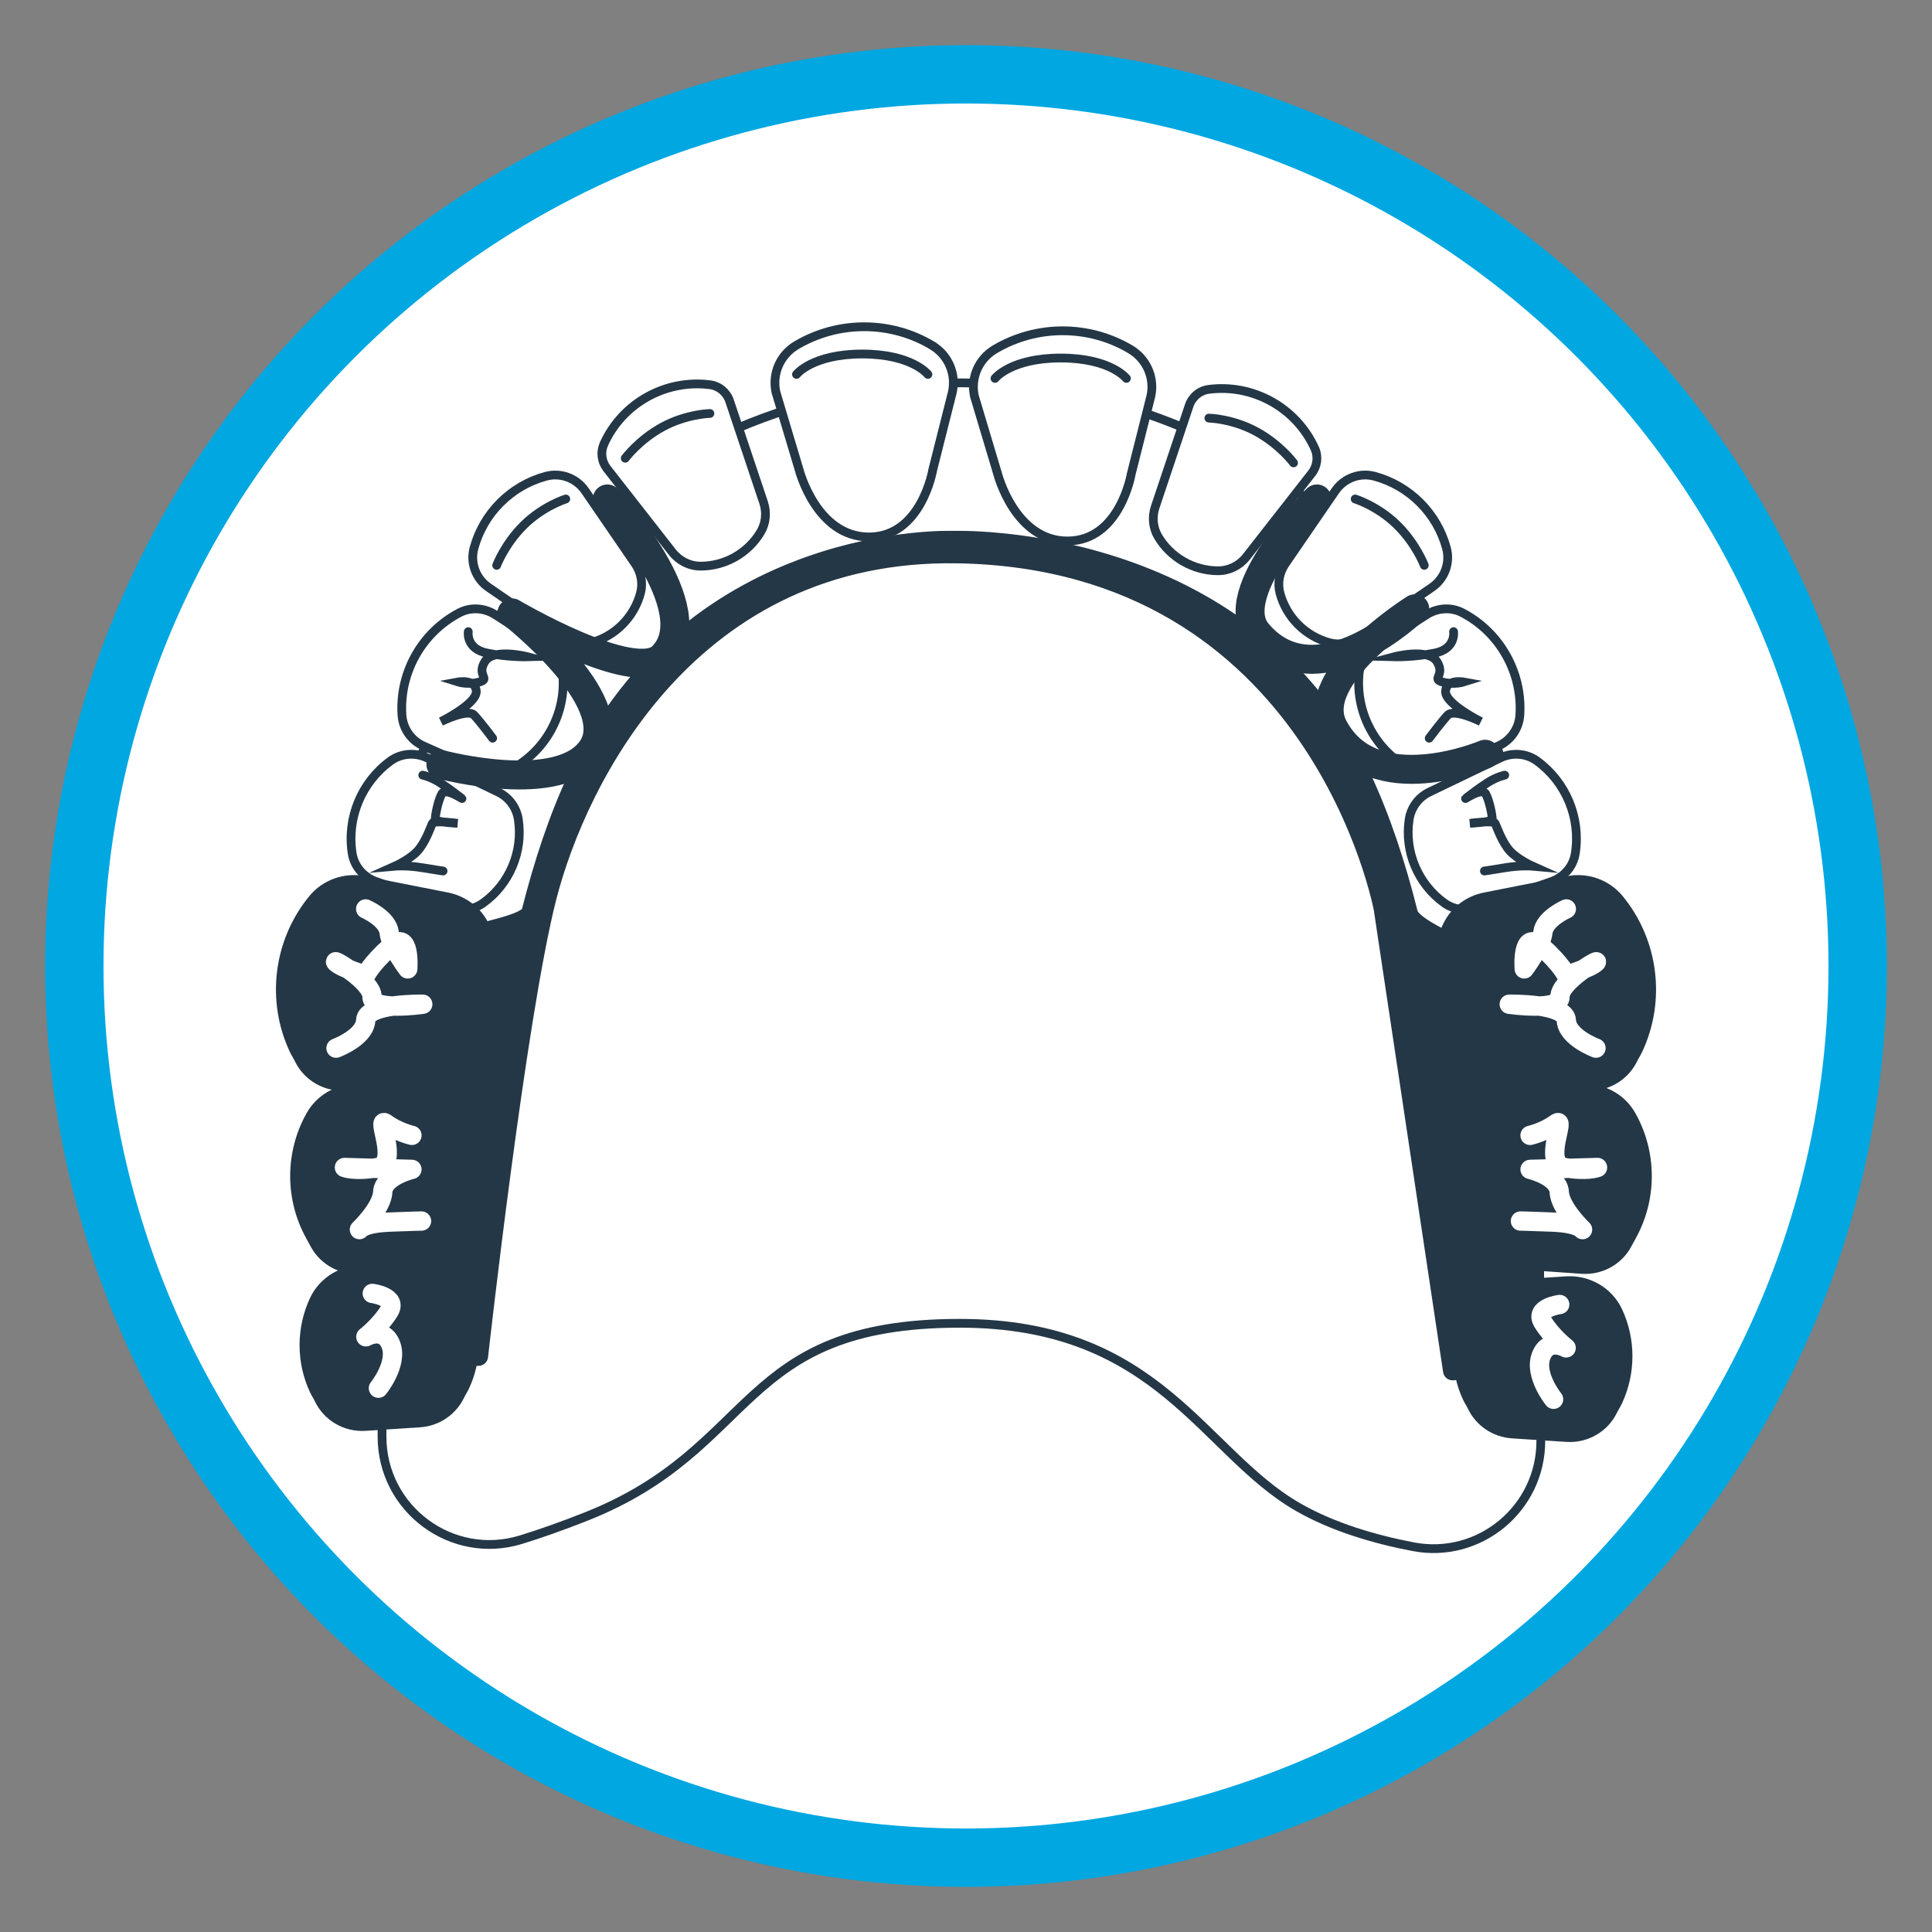 <svg xmlns="http://www.w3.org/2000/svg" id="Layer_1" data-name="Layer 1" viewBox="0 0 800 800"><rect x="0" y="0" width="800" height="800" fill="#808080" stroke="none"/><defs><style>      .cls-1 {        fill: #243746;      }      .cls-1, .cls-2 {        stroke-width: 8px;      }      .cls-1, .cls-2, .cls-3 {        stroke-linejoin: round;      }      .cls-1, .cls-2, .cls-3, .cls-4 {        stroke-linecap: round;      }      .cls-1, .cls-3, .cls-4 {        stroke: #243746;      }      .cls-2 {        stroke: #fff;      }      .cls-2, .cls-3 {        fill: none;      }      .cls-5 {        stroke: #00a7e1;        stroke-width: 24.17px;      }      .cls-5, .cls-4 {        fill: #fff;        stroke-miterlimit: 10;      }      .cls-3 {        stroke-width: 12px;      }      .cls-4 {        stroke-width: 3.63px;      }    </style></defs><circle class="cls-5" cx="400" cy="400" r="369.23"></circle><path class="cls-4" d="M636.66,397.76c0-131.83-106.63-238.75-238.35-239.23-132.06-.48-240.12,109.02-240.12,241.09v195.3c0,29.94,28.95,51.44,57.56,42.62,7.91-2.44,16.86-5.58,26.99-9.59,71.67-28.38,62.21-80,154.68-80,82.54,0,100.52,53.51,140.25,76.21,14.35,8.2,31.46,13.22,47.48,16.3,27.56,5.29,53.06-16.02,52.87-44.09l-1.36-198.61Z"></path><g><path class="cls-4" d="M190.58,577.84c4.84-10.27,4.84-22.25,0-32.52-3.08-6.55-9.53-10.88-16.76-11.35l-22.5-1.47c-8.17-.53-15.92,3.93-19.37,11.35-5.21,11.22-5.21,24.25,0,35.47,3.45,7.43,11.2,11.89,19.37,11.35l22.5-1.47c7.23-.47,13.67-4.8,16.76-11.35Z"></path><path class="cls-4" d="M154.16,540.17s10.62,1.33,6.98,7.32c-3.65,5.99-9.64,10.64-9.64,10.64,0,0,7.5-4.4,10.4,3.45s-5.2,17.83-5.2,17.83"></path></g><g><path class="cls-4" d="M609.42,582.42c-4.84-10.27-4.84-22.25,0-32.52,3.08-6.55,9.53-10.88,16.76-11.35l22.5-1.47c8.17-.53,15.92,3.93,19.37,11.35,5.21,11.22,5.21,24.25,0,35.47-3.45,7.43-11.2,11.89-19.37,11.35l-22.5-1.47c-7.23-.47-13.67-4.8-16.76-11.35Z"></path><path class="cls-4" d="M645.84,544.75s-10.62,1.33-6.98,7.32c3.65,5.99,9.64,10.64,9.64,10.64,0,0-7.5-4.4-10.4,3.45-2.9,7.85,5.2,17.83,5.2,17.83"></path></g><g><path class="cls-4" d="M192.17,513.8c7.9-13.73,7.9-30.75,0-44.47-3.32-5.76-9.3-9.48-15.93-9.94l-27.05-1.9c-7.63-.54-14.97,3.28-18.72,9.94-8.42,14.94-8.42,33.33,0,48.27,3.75,6.66,11.1,10.48,18.72,9.94l27.05-1.9c6.63-.47,12.61-4.18,15.93-9.94Z"></path><path class="cls-4" d="M170.57,474.71s-5.88-1.33-10.7-4.88c-4.82-3.55,5.82,16.41-3.49,18.18-9.31,1.77-13.75,0-13.75,0l27.93.79s-11.77,2.76-12.09,9.41c-.32,6.65-9.64,15.52-9.64,15.52,0,0,1.51-2.66,12.28-3.1,10.77-.44,13.43-.44,13.43-.44"></path></g><g><path class="cls-4" d="M611.96,513.8c-7.9-13.73-7.9-30.75,0-44.47,3.32-5.76,9.3-9.48,15.93-9.94l27.05-1.9c7.63-.54,14.97,3.28,18.72,9.94,8.42,14.94,8.42,33.33,0,48.27-3.75,6.66-11.1,10.48-18.72,9.94l-27.05-1.9c-6.63-.47-12.61-4.18-15.93-9.94Z"></path><path class="cls-4" d="M633.56,474.71s5.88-1.33,10.7-4.88c4.82-3.55-5.82,16.41,3.49,18.18,9.31,1.77,13.75,0,13.75,0l-27.93.79s11.77,2.76,12.09,9.41,9.64,15.52,9.64,15.52c0,0-1.51-2.66-12.28-3.1-10.77-.44-13.43-.44-13.43-.44"></path></g><g><path class="cls-4" d="M191.56,445.01c13.45-15.66,16.25-37.98,7.08-56.47-2.71-5.47-7.92-9.28-13.91-10.46l-34.28-6.76c-7.2-1.42-14.62,1.19-19.28,6.86-13.88,16.9-16.83,40.43-7.55,60.23,3.11,6.64,9.66,11,16.99,11.4l34.88,1.91c6.1.33,12.08-2.07,16.06-6.7Z"></path><path class="cls-4" d="M139.14,438.59s11.97-4.43,12.28-11.53,23.63-6.65,23.63-6.65c0,0-21.28,3.1-21.02-3.1.26-6.21-17.11-16.41-14.89-14.19s12.28,5.32,12.28,5.32c0,0,1.91-4.43,10.33-11.97,8.42-7.54,7.09,9.31,7.09,9.31,0,0-7.09-9.31-7.71-15.08-.62-5.76-9.71-9.75-9.71-9.75"></path></g><g><path class="cls-4" d="M608.44,445.01c-13.45-15.66-16.25-37.98-7.08-56.47,2.71-5.47,7.92-9.28,13.91-10.46l34.28-6.76c7.2-1.42,14.62,1.19,19.28,6.86,13.88,16.9,16.83,40.43,7.55,60.23-3.11,6.64-9.66,11-16.99,11.4l-34.88,1.91c-6.1.33-12.08-2.07-16.06-6.7Z"></path><path class="cls-4" d="M648.58,380.95s-9.09,3.99-9.71,9.75c-.62,5.76-7.71,15.08-7.71,15.08,0,0-1.33-16.85,7.09-9.31s10.33,11.97,10.33,11.97c0,0,10.07-3.1,12.28-5.32,2.22-2.22-15.15,7.98-14.89,14.19s-21.02,3.1-21.02,3.1c0,0,23.32-.44,23.63,6.65.31,7.09,12.28,11.53,12.28,11.53"></path></g><g><path class="cls-4" d="M200.1,373.9c10.92-7.88,16.55-21.29,14.53-34.59-.75-4.92-3.86-9.16-8.34-11.32l-29.42-14.16c-4.9-2.36-10.75-1.95-15.16,1.25-12.04,8.75-18.2,23.62-15.87,38.33.85,5.38,4.69,9.8,9.83,11.6l30.82,10.79c4.57,1.6,9.67.94,13.6-1.9Z"></path><path class="cls-4" d="M175.05,320.97s3.33.67,7.09,3.1c3.77,2.44,5.99,4.21,8.65,6.21,2.66,2-6.21-4.66-7.87-1.55-1.66,3.1-2.68,9.09-2.73,10.42-.05,1.33,9.27,1.77,9.27,1.77,0,0-9.75-1.33-10.42,0s-2.88,7.98-6.21,11.53-9.31,6.21-9.31,6.21c0,0,4.88-.44,11.53.67,6.65,1.11,8.42,1.33,8.42,1.33"></path></g><g><path class="cls-4" d="M598.03,373.9c-10.92-7.88-16.55-21.29-14.53-34.59.75-4.92,3.86-9.16,8.34-11.32l29.42-14.16c4.9-2.36,10.75-1.95,15.16,1.25,12.04,8.75,18.2,23.62,15.87,38.33-.85,5.38-4.69,9.8-9.83,11.6l-30.82,10.79c-4.57,1.6-9.67.94-13.6-1.9Z"></path><path class="cls-4" d="M623.08,320.97s-3.33.67-7.09,3.1c-3.77,2.44-5.99,4.21-8.65,6.21s6.21-4.66,7.87-1.55,2.68,9.09,2.73,10.42c.05,1.33-9.27,1.77-9.27,1.77,0,0,9.75-1.33,10.42,0,.67,1.33,2.88,7.98,6.21,11.53,3.33,3.55,9.31,6.21,9.31,6.21,0,0-4.88-.44-11.53.67-6.65,1.11-8.42,1.33-8.42,1.33"></path></g><g><path class="cls-4" d="M211.11,318.82c14.69-7.46,23.4-23.22,21.92-39.62-.41-4.56-2.98-8.66-6.84-11.13l-21.16-13.55c-4.45-2.85-10.12-3.24-14.8-.79-15.58,8.16-24.92,24.83-23.79,42.34.36,5.58,3.77,10.52,8.88,12.8l22.98,10.24c4.1,1.82,8.81,1.75,12.81-.28Z"></path><path class="cls-4" d="M193.9,261.55s-1.11,7.09,7.76,8.87,16.85,1.55,16.85,1.55c0,0-14.19-3.77-17.74,2-3.55,5.76,2.44,7.09-2.22,8.42s-8.87,0-8.87,0c0,0,7.32-1.35,7.54,3.87s-14.63,12.54-14.63,12.54c0,0,11.08-5.54,13.75-2.66s7.65,9.53,7.65,9.53"></path></g><g><path class="cls-4" d="M584.67,318.82c-14.69-7.46-23.4-23.22-21.92-39.62.41-4.56,2.98-8.66,6.84-11.13l21.16-13.55c4.45-2.85,10.12-3.24,14.8-.79,15.58,8.16,24.92,24.83,23.79,42.34-.36,5.58-3.77,10.52-8.88,12.8l-22.98,10.24c-4.1,1.82-8.81,1.75-12.81-.28Z"></path><path class="cls-4" d="M601.89,261.55s1.11,7.09-7.76,8.87c-8.87,1.77-16.85,1.55-16.85,1.55,0,0,14.19-3.77,17.74,2s-2.44,7.09,2.22,8.42,8.87,0,8.87,0c0,0-7.32-1.35-7.54,3.87-.22,5.22,14.63,12.54,14.63,12.54,0,0-11.08-5.54-13.75-2.66s-7.65,9.53-7.65,9.53"></path></g><g><path class="cls-4" d="M196.27,226.97c3.92-14.46,15.29-25.84,29.76-29.76,6.14-1.66,12.65.77,16.25,6.01l20.75,30.25c2.43,3.55,3.29,7.98,2.18,12.14-2.67,10-10.54,17.87-20.54,20.54-4.16,1.11-8.59.25-12.14-2.18l-30.25-20.75c-5.24-3.6-7.67-10.11-6.01-16.25Z"></path><path class="cls-4" d="M205.66,234.1s3.36-8.95,11.35-16.78,17.27-10.7,17.27-10.7"></path></g><g><path class="cls-4" d="M250.09,183.8c7.65-16.89,25.54-26.85,43.92-24.48,3.77.49,6.91,3.14,8.11,6.74l14.06,42c1.37,4.08.97,8.59-1.24,12.28-5.21,8.69-14.64,14.05-24.75,14.09-4.6.02-8.95-2.14-11.78-5.77l-27.06-34.61c-2.28-2.92-2.79-6.87-1.26-10.24Z"></path><path class="cls-4" d="M258.89,189.75s5.69-7.68,15.53-13.01c9.84-5.33,19.54-5.53,19.54-5.53"></path></g><g><path class="cls-4" d="M544.43,185.71c-7.65-16.89-25.54-26.85-43.92-24.48-3.77.49-6.91,3.14-8.11,6.74l-14.06,42c-1.37,4.08-.97,8.59,1.24,12.28,5.21,8.69,14.64,14.05,24.75,14.09,4.6.02,8.95-2.14,11.78-5.77l27.06-34.61c2.28-2.92,2.79-6.87,1.26-10.24Z"></path><path class="cls-4" d="M535.63,191.67s-5.69-7.68-15.53-13.01c-9.84-5.33-19.54-5.53-19.54-5.53"></path></g><g><path class="cls-4" d="M598.95,226.97c-3.92-14.46-15.29-25.84-29.76-29.76-6.14-1.66-12.65.77-16.25,6.01l-20.75,30.25c-2.43,3.55-3.29,7.98-2.18,12.14,2.67,10,10.54,17.87,20.54,20.54,4.16,1.11,8.59.25,12.14-2.18l30.25-20.75c5.24-3.6,7.67-10.11,6.01-16.25Z"></path><path class="cls-4" d="M589.77,234.1s-3.36-8.95-11.35-16.78c-7.99-7.83-17.27-10.7-17.27-10.7"></path></g><g><path class="cls-4" d="M385.94,143.01c-17.28-10.28-38.94-10.28-56.22-.01-6.7,3.98-10.1,11.81-8.41,19.42l9.61,32.15s7.11,27.77,28.88,27.77,26.43-27.77,26.43-27.77l8.12-32.17c1.68-7.6-1.73-15.4-8.41-19.38Z"></path><path class="cls-4" d="M329.81,155.03s6.55-8.44,27.21-8.44,27.21,8.44,27.21,8.44"></path></g><g><path class="cls-4" d="M468.13,144.68c-17.28-10.28-38.94-10.28-56.22-.01-6.7,3.98-10.1,11.81-8.41,19.42l9.61,32.15s7.11,27.77,28.88,27.77,26.43-27.77,26.43-27.77l8.12-32.17c1.68-7.6-1.73-15.4-8.41-19.38Z"></path><path class="cls-4" d="M412,156.69s6.55-8.44,27.21-8.44,27.21,8.44,27.21,8.44"></path></g><g><path class="cls-1" d="M629.57,565.02s10.73-78.5-4.62-158.26c-1.75-9.09-39.62-19.71-41.85-28.59-5.04-20.1-11.38-39.37-19.36-56.33-48.15-102.42-168.96-98.01-168.96-98.01,0,0-107.45-4.41-155.6,98.01-7.9,16.8-14.19,35.85-19.21,55.74-1.8,7.15-36.21,9.2-37.7,16.5-16.62,81.53-14.48,168.28-14.48,168.28l30.32-.79s15.63-140.46,28.35-190.1c12.72-49.64,59.63-144.05,169.95-142.21,149.87,2.5,176.42,147.1,176.42,147.1l28.69,191.21,28.05-2.56Z"></path><path class="cls-3" d="M545.3,206.61s-38.53,38.84-24.66,55.43c24.66,29.52,65.16-9.93,65.16-9.93,0,0-44.67,27.88-33.69,48.98,16.18,31.1,62.83,11.23,62.83,11.23"></path><g><path class="cls-1" d="M190.58,573.25c4.84-10.27,4.84-22.25,0-32.52-3.08-6.55-9.53-10.88-16.76-11.35l-22.5-1.47c-8.17-.53-15.92,3.93-19.37,11.35-5.21,11.22-5.21,24.25,0,35.47,3.45,7.43,11.2,11.89,19.37,11.35l22.5-1.47c7.23-.47,13.67-4.8,16.76-11.35Z"></path><path class="cls-2" d="M154.16,535.58s10.62,1.33,6.98,7.32c-3.65,5.99-9.64,10.64-9.64,10.64,0,0,7.5-4.4,10.4,3.45,2.9,7.85-5.2,17.83-5.2,17.83"></path><path class="cls-1" d="M609.42,577.84c-4.84-10.27-4.84-22.25,0-32.52,3.08-6.55,9.53-10.88,16.76-11.35l22.5-1.47c8.17-.53,15.92,3.93,19.37,11.35,5.21,11.22,5.21,24.25,0,35.47-3.45,7.43-11.2,11.89-19.37,11.35l-22.5-1.47c-7.23-.47-13.67-4.8-16.76-11.35Z"></path><path class="cls-2" d="M645.84,540.17s-10.62,1.33-6.98,7.32c3.65,5.99,9.64,10.64,9.64,10.64,0,0-7.5-4.4-10.4,3.45-2.9,7.85,5.2,17.83,5.2,17.83"></path><path class="cls-1" d="M192.17,509.22c7.9-13.73,7.9-30.75,0-44.47-3.32-5.76-9.3-9.48-15.93-9.94l-27.05-1.9c-7.63-.54-14.97,3.28-18.72,9.94-8.42,14.94-8.42,33.33,0,48.27,3.75,6.66,11.1,10.48,18.72,9.94l27.05-1.9c6.63-.47,12.61-4.18,15.93-9.94Z"></path><path class="cls-2" d="M170.57,470.13s-5.88-1.33-10.7-4.88c-4.82-3.55,5.82,16.41-3.49,18.18-9.31,1.77-13.75,0-13.75,0l27.93.79s-11.77,2.76-12.09,9.41c-.32,6.65-9.64,15.52-9.64,15.52,0,0,1.51-2.66,12.28-3.1,10.77-.44,13.43-.44,13.43-.44"></path><path class="cls-1" d="M611.96,509.22c-7.9-13.73-7.9-30.75,0-44.47,3.32-5.76,9.3-9.48,15.93-9.94l27.05-1.9c7.63-.54,14.97,3.28,18.72,9.94,8.42,14.94,8.42,33.33,0,48.27-3.75,6.66-11.1,10.48-18.72,9.94l-27.05-1.9c-6.63-.47-12.61-4.18-15.93-9.94Z"></path><path class="cls-2" d="M633.56,470.13s5.88-1.33,10.7-4.88c4.82-3.55-5.82,16.41,3.49,18.18s13.75,0,13.75,0l-27.93.79s11.77,2.76,12.09,9.41,9.64,15.52,9.64,15.52c0,0-1.51-2.66-12.28-3.1-10.77-.44-13.43-.44-13.43-.44"></path><path class="cls-1" d="M191.56,440.43c13.45-15.66,16.25-37.98,7.08-56.47-2.71-5.47-7.92-9.28-13.91-10.46l-34.28-6.76c-7.2-1.42-14.62,1.19-19.28,6.86-13.88,16.9-16.83,40.43-7.55,60.23,3.11,6.64,9.66,11,16.99,11.4l34.88,1.91c6.1.33,12.08-2.07,16.06-6.7Z"></path><path class="cls-2" d="M139.14,434.01s11.97-4.43,12.28-11.53,23.63-6.65,23.63-6.65c0,0-21.28,3.1-21.02-3.1.26-6.21-17.11-16.41-14.89-14.19s12.28,5.32,12.28,5.32c0,0,1.91-4.43,10.33-11.97,8.42-7.54,7.09,9.31,7.09,9.31,0,0-7.09-9.31-7.71-15.08-.62-5.76-9.71-9.75-9.71-9.75"></path><path class="cls-1" d="M608.44,440.43c-13.45-15.66-16.25-37.98-7.08-56.47,2.71-5.47,7.92-9.28,13.91-10.46l34.28-6.76c7.2-1.42,14.62,1.19,19.28,6.86,13.88,16.9,16.83,40.43,7.55,60.23-3.11,6.64-9.66,11-16.99,11.4l-34.88,1.91c-6.1.33-12.08-2.07-16.06-6.7Z"></path><path class="cls-2" d="M648.58,376.37s-9.09,3.99-9.71,9.75c-.62,5.76-7.71,15.08-7.71,15.08,0,0-1.33-16.85,7.09-9.31,8.42,7.54,10.33,11.97,10.33,11.97,0,0,10.07-3.1,12.28-5.32,2.22-2.22-15.15,7.98-14.89,14.19s-21.02,3.1-21.02,3.1c0,0,23.32-.44,23.63,6.65.31,7.09,12.28,11.53,12.28,11.53"></path></g><path class="cls-3" d="M251.49,206.61s42.47,45.93,22.71,65.35c-11.8,11.6-62.2-18.17-62.2-18.17,0,0,46.35,36.15,33.31,56.1-13.04,19.95-62.73,6.68-62.73,6.68"></path></g></svg>
